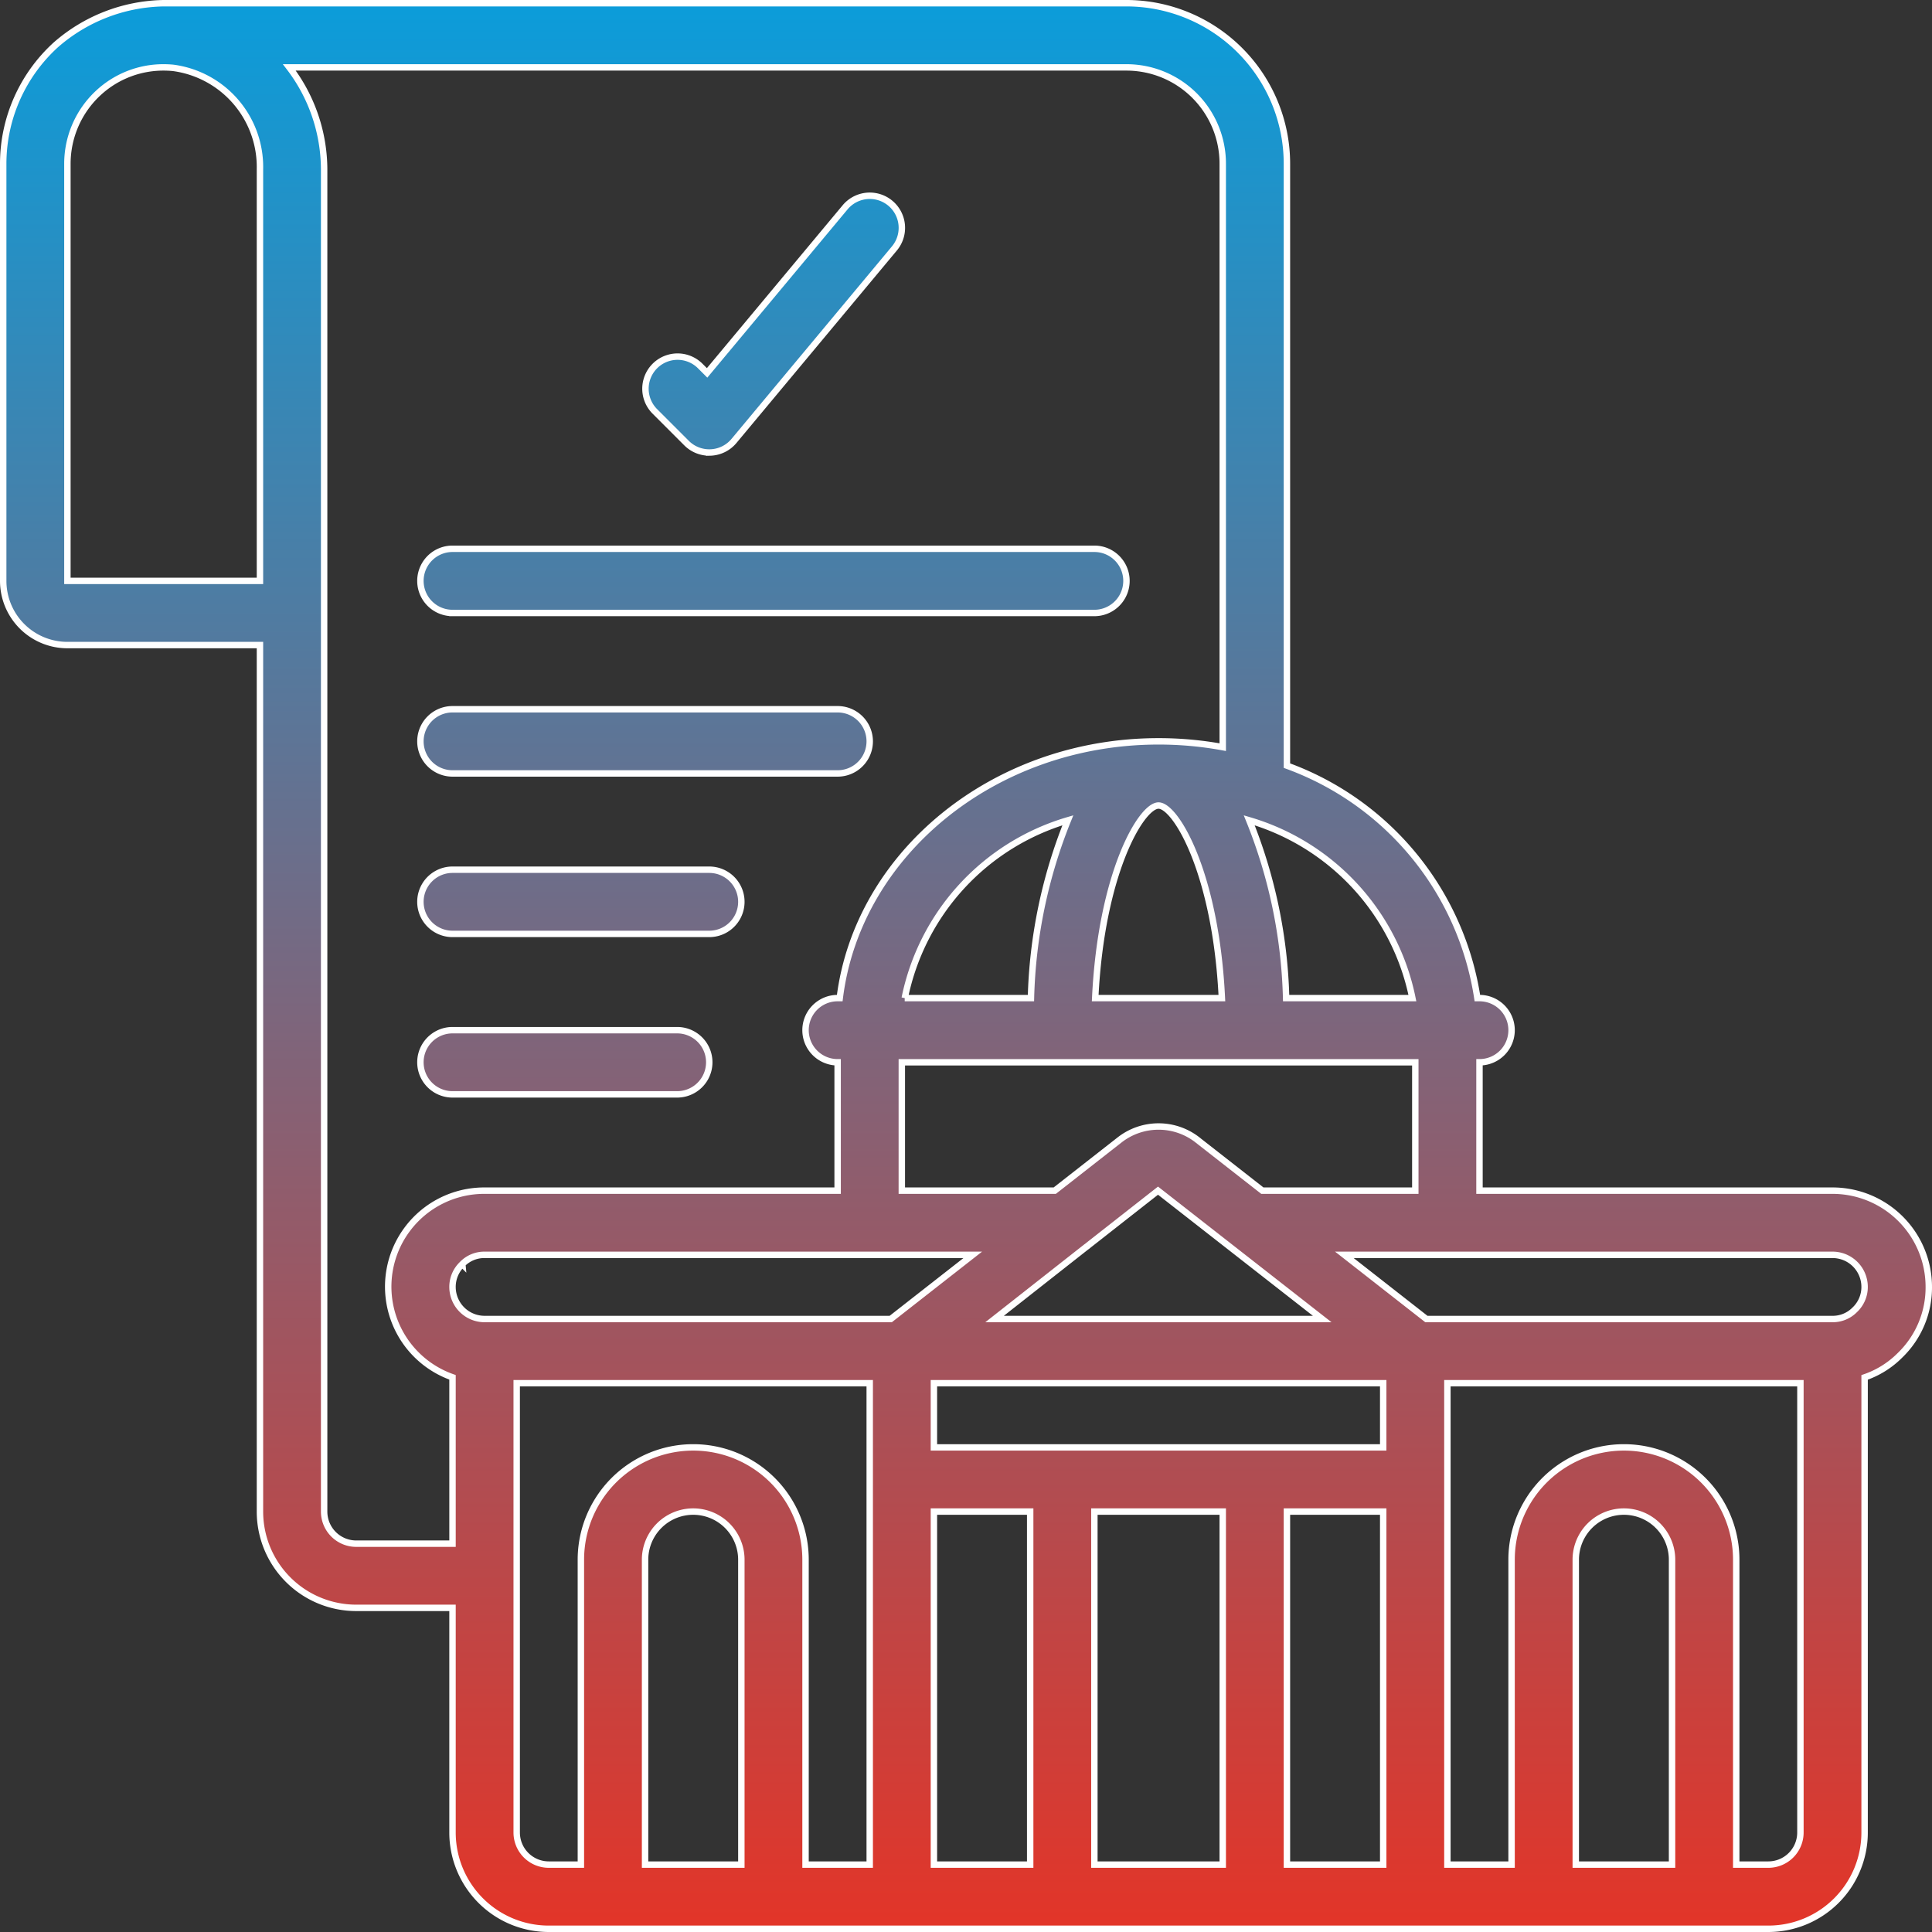 <svg xmlns="http://www.w3.org/2000/svg" xmlns:xlink="http://www.w3.org/1999/xlink" width="60.2" height="60.2" viewBox="0 0 60.2 60.2">
  <rect x="0" y="0" width="60.2" height="60.2" fill="#333333" stroke="none"/>
  <defs>
    <linearGradient id="linear-gradient" x1="0.5" x2="0.5" y2="1" gradientUnits="objectBoundingBox">
      <stop offset="0" stop-color="#0a9ddb"/>
      <stop offset="1" stop-color="#e43427"/>
    </linearGradient>
  </defs>
  <path id="Union_17" data-name="Union 17" d="M17,60a3,3,0,0,1-3-3V50H11a3,3,0,0,1-3-3V20H2a2,2,0,0,1-2-2V5A5.014,5.014,0,0,1,1.637,1.3,5.228,5.228,0,0,1,5,0H35a5.005,5.005,0,0,1,5,5V23.757A9.171,9.171,0,0,1,45.934,31H46a1,1,0,0,1,0,2v4H57a3,3,0,0,1,3,3,2.935,2.935,0,0,1-.894,2.127A2.856,2.856,0,0,1,58,42.819V57a3,3,0,0,1-3,3ZM54,48.5V58h1a1,1,0,0,0,1-1V43H45V58h2V48.5a3.5,3.5,0,1,1,7,0Zm-5,0V58h3V48.5a1.5,1.5,0,0,0-3,0ZM40,58h3V47H40Zm-6,0h4V47H34Zm-5,0h3V47H29Zm-4-9.5V58h2V43H16V57a1,1,0,0,0,1,1h1V48.5a3.5,3.5,0,1,1,7,0Zm-5,0V58h3V48.5a1.5,1.5,0,1,0-3,0ZM10,5.172V47a1,1,0,0,0,1,1h3V42.816A2.992,2.992,0,0,1,15,37H26V33a1,1,0,0,1,0-2h.066c.555-4.493,4.8-8,9.934-8a11.041,11.041,0,0,1,2,.181V5a3,3,0,0,0-3-3H8.915A5.26,5.26,0,0,1,10,5.172ZM29,45H43V43H29Zm15.345-4H57a.96.96,0,0,0,.694-.288A.975.975,0,0,0,58,40a1,1,0,0,0-1-1H41.789ZM33.83,38.689a.925.925,0,0,1-.088.068L30.89,41H41.1l-5.117-4Zm-19.524.6A.975.975,0,0,0,14,40a1,1,0,0,0,1,1H27.655l2.556-2H14.99A.957.957,0,0,0,14.306,39.288Zm22.91-3.867L39.234,37H44V33H28v4h4.766l2.018-1.579a1.971,1.971,0,0,1,2.432,0ZM39.975,31h3.934a7.287,7.287,0,0,0-5.084-5.54A15.841,15.841,0,0,1,39.975,31Zm-5.949,0h3.947c-.188-3.9-1.437-6-1.974-6S34.214,27.1,34.026,31Zm-5.936,0h3.934a15.841,15.841,0,0,1,1.15-5.54A7.287,7.287,0,0,0,28.091,31ZM2.982,2.779A3.01,3.01,0,0,0,2,5V18H8V5.172A3.117,3.117,0,0,0,5.3,2.015C5.2,2.005,5.1,2,5,2H4.99A2.975,2.975,0,0,0,2.982,2.779ZM14,34a1,1,0,1,1,0-2h7a1,1,0,1,1,0,2Zm0-5a1,1,0,1,1,0-2h8a1,1,0,1,1,0,2Zm0-5a1,1,0,1,1,0-2H26a1,1,0,0,1,0,2Zm0-5a1,1,0,1,1,0-2H34a1,1,0,0,1,0,2Zm8-5a1,1,0,0,1-.707-.293l-1-1a1,1,0,0,1,1.414-1.414l.226.226,4.3-5.159a1,1,0,1,1,1.537,1.28l-5,6a1,1,0,0,1-.724.359Z" transform="translate(0.1 0.1)" stroke="#fff" stroke-width="0.2" fill="url(#linear-gradient)"/>
</svg>
